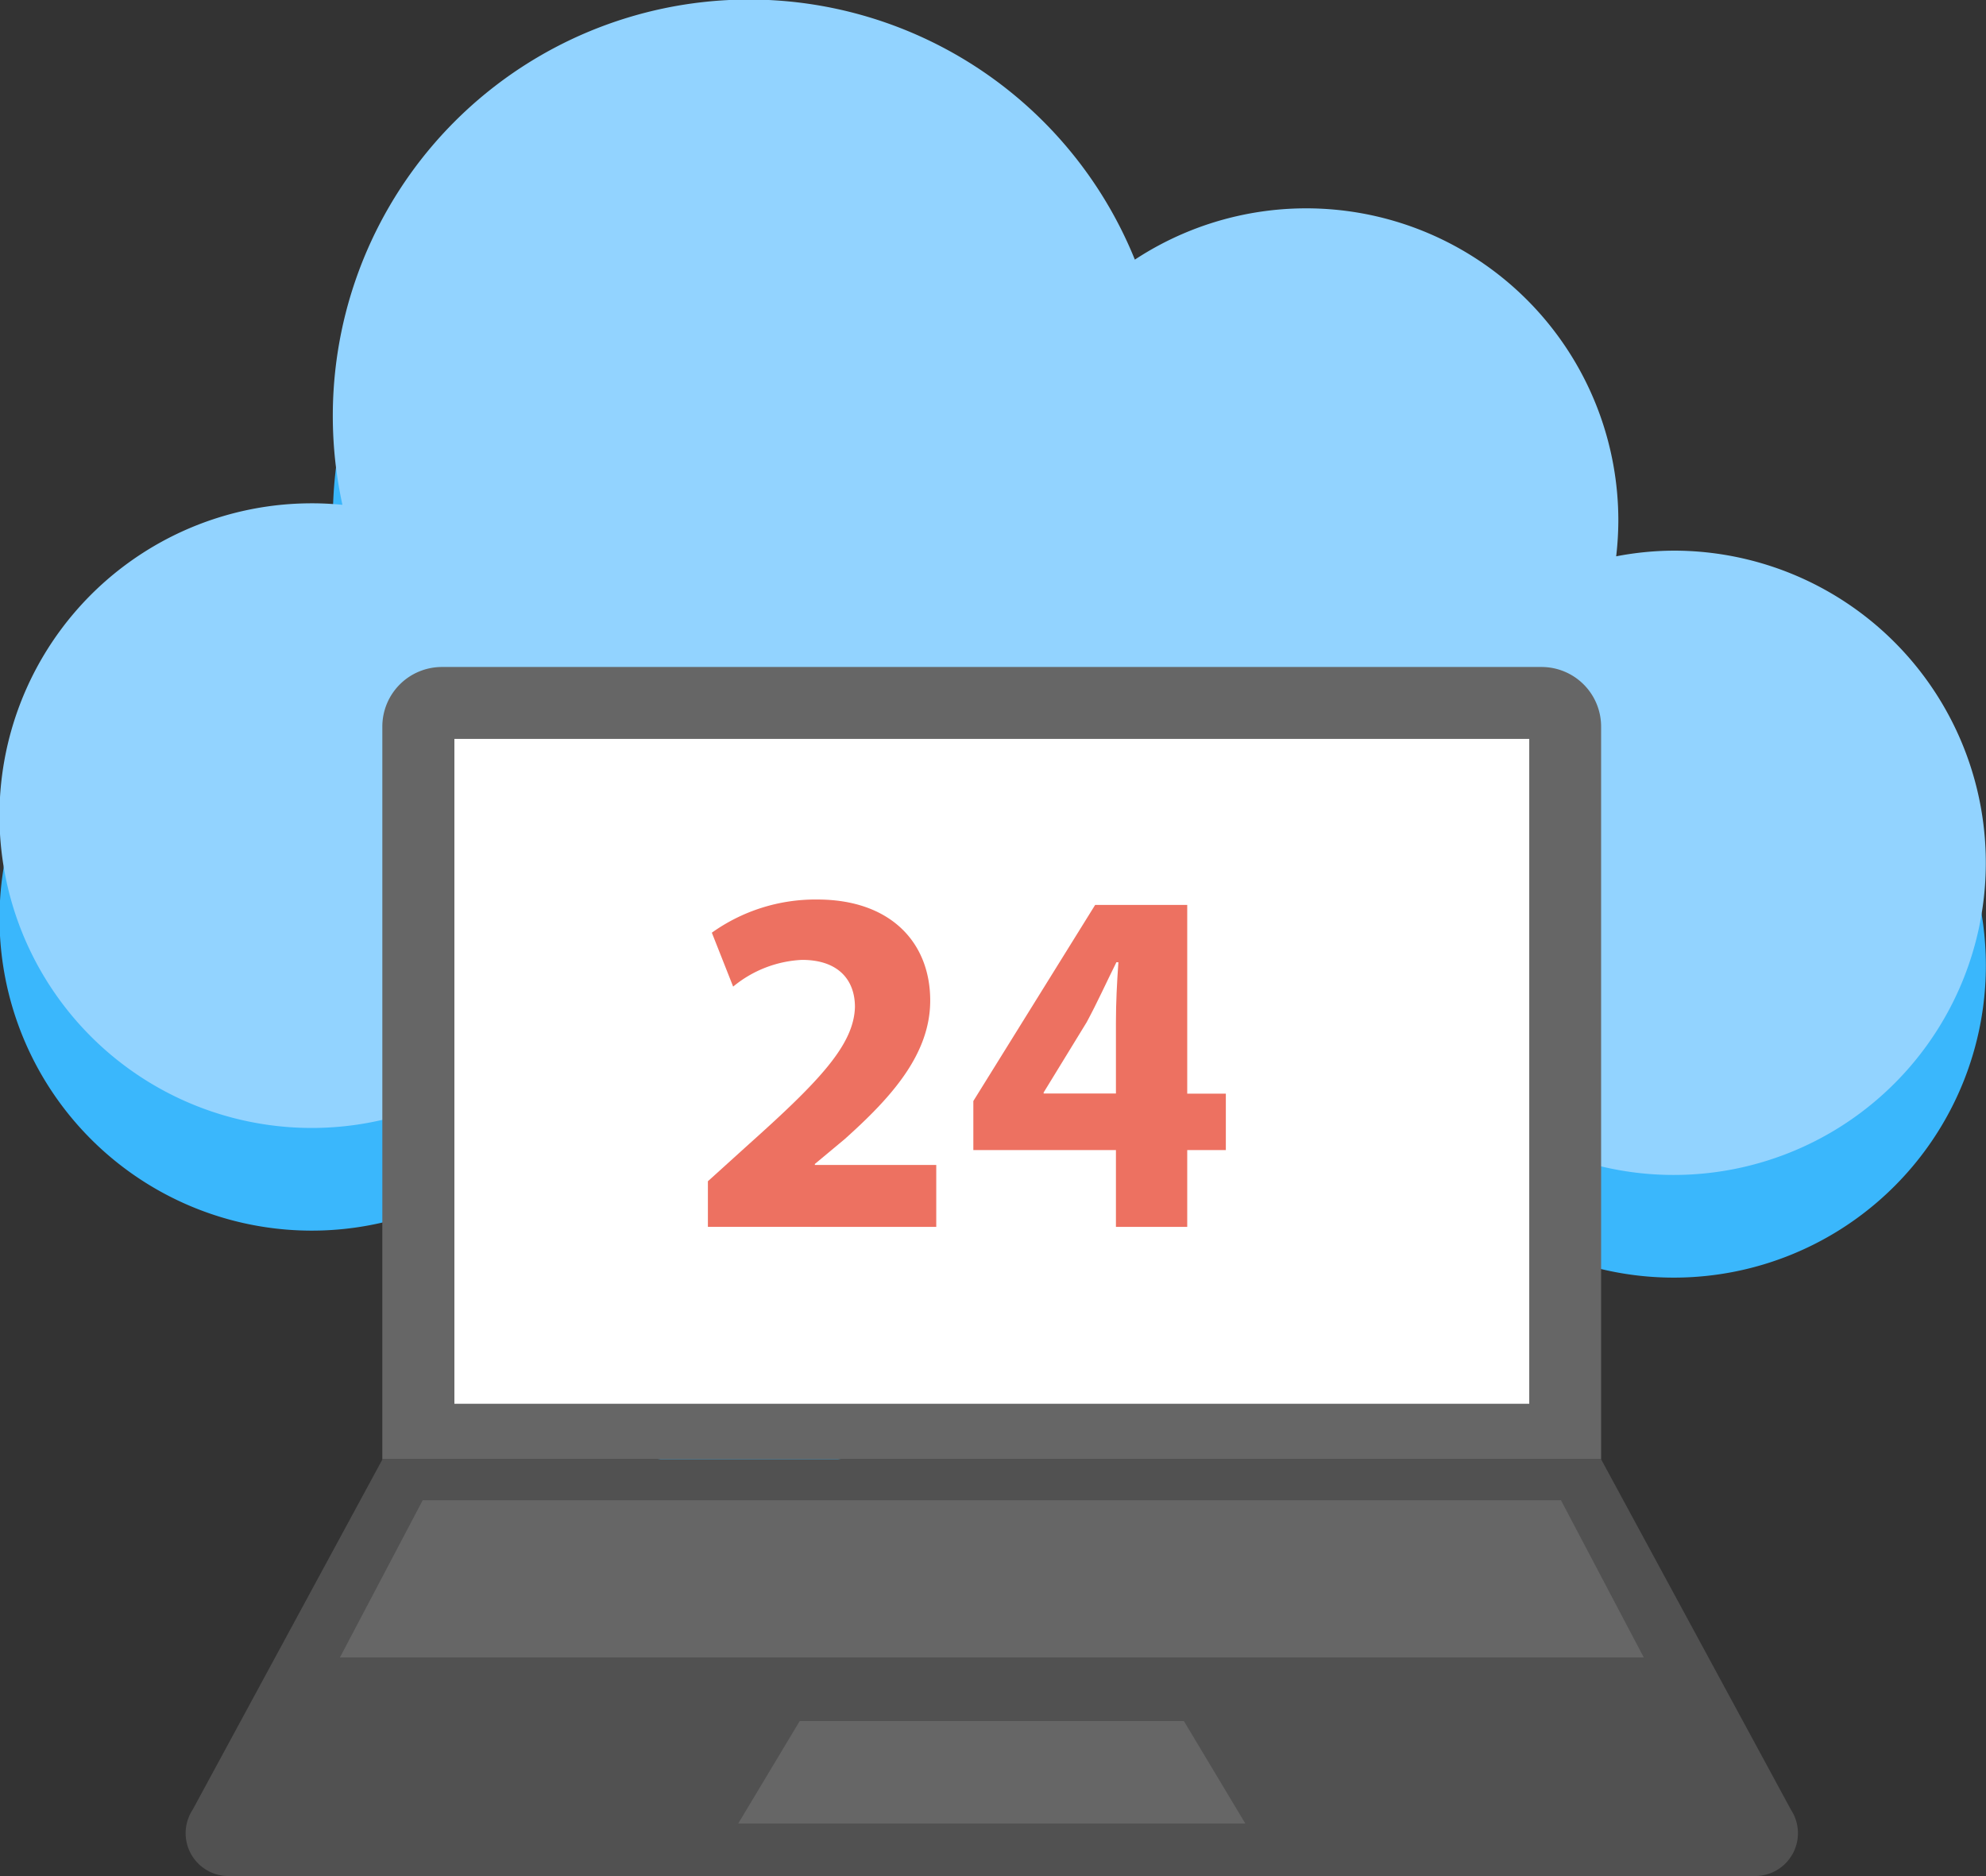 <?xml version="1.0" encoding="UTF-8"?> <svg xmlns="http://www.w3.org/2000/svg" width="70" height="66.109" viewBox="0 0 70 66.109"><rect x="0" y="0" width="70" height="66.109" fill="#333333" stroke="none"/><defs><style> .cls-1 { fill: #3ab7fc; } .cls-2 { fill: #92d3ff; } .cls-3 { fill: #666; } .cls-4 { fill: #fff; } .cls-5 { fill: #515151; } .cls-6 { fill: #ed7161; } </style></defs><g id="_05-3_icon_บริการพัฒนาคลังข้อมูล" data-name="05-3 icon_บริการพัฒนาคลังข้อมูล" transform="translate(22477 9423.086)"><path id="Path_20503" data-name="Path 20503" class="cls-1" d="M58.994,2986.933a10.937,10.937,0,0,0-2.029.195,11.227,11.227,0,0,0,.076-1.25,11,11,0,0,0-17.039-9.2,14.671,14.671,0,0,0-27.931,8.64c-.351-.033-.7-.053-1.065-.053a11.006,11.006,0,1,0,3.449,21.452,12.428,12.428,0,0,0,23.274,1.732,10.985,10.985,0,0,0,13.74-2.494,11,11,0,1,0,7.525-19.022" transform="translate(-22477 -12386.997)"></path><path id="Path_20504" data-name="Path 20504" class="cls-2" d="M58.994,2983.315a10.937,10.937,0,0,0-2.029.2,11.23,11.23,0,0,0,.076-1.25A11,11,0,0,0,40,2973.06a14.671,14.671,0,0,0-27.931,8.64c-.351-.033-.7-.053-1.065-.053a11.006,11.006,0,1,0,3.449,21.452,12.428,12.428,0,0,0,23.274,1.732,10.984,10.984,0,0,0,13.74-2.494,11,11,0,1,0,7.525-19.022" transform="translate(-22477 -12386.997)"></path><path id="Path_20505" data-name="Path 20505" class="cls-3" d="M54.339,2987.415H15.576a2.1,2.1,0,0,0-2.1,2.095v25.825H56.434V2989.51a2.1,2.1,0,0,0-2.095-2.095" transform="translate(-22477 -12386.997)"></path><rect id="Rectangle_15747" data-name="Rectangle 15747" class="cls-4" width="37.885" height="23.429" transform="translate(-22460.984 -9397.048)"></rect><path id="Path_20506" data-name="Path 20506" class="cls-5" d="M63.125,3027.684l-6.691-12.349H13.481L6.79,3027.684a1.509,1.509,0,0,0,1.28,2.336H61.845a1.509,1.509,0,0,0,1.28-2.336" transform="translate(-22477 -12386.997)"></path><path id="Path_20507" data-name="Path 20507" class="cls-3" d="M28.187,3024.559l-2.167,3.611H43.894l-2.166-3.611Z" transform="translate(-22477 -12386.997)"></path><path id="Path_20508" data-name="Path 20508" class="cls-3" d="M14.9,3016.776l-2.919,5.542H57.938l-2.92-5.542Z" transform="translate(-22477 -12386.997)"></path><path id="Path_20509" data-name="Path 20509" class="cls-6" d="M24.951,3007.143v-1.606l1.466-1.326c2.478-2.217,3.683-3.491,3.717-4.817,0-.925-.558-1.658-1.867-1.658a4.107,4.107,0,0,0-2.426.942l-.751-1.9a6.282,6.282,0,0,1,3.718-1.169c2.566,0,3.979,1.5,3.979,3.56,0,1.9-1.379,3.421-3.019,4.887l-1.047.872v.035H33v2.182Z" transform="translate(-22477 -12386.997)"></path><path id="Path_20510" data-name="Path 20510" class="cls-6" d="M39.333,3007.144v-2.706H34.307v-1.728L38.6,2995.8h3.246v6.65h1.361v1.989H41.846v2.706Zm0-4.7v-2.513c0-.681.035-1.379.087-2.112h-.07c-.366.733-.663,1.4-1.047,2.112l-1.518,2.478v.035Z" transform="translate(-22477 -12386.997)"></path></g></svg> 